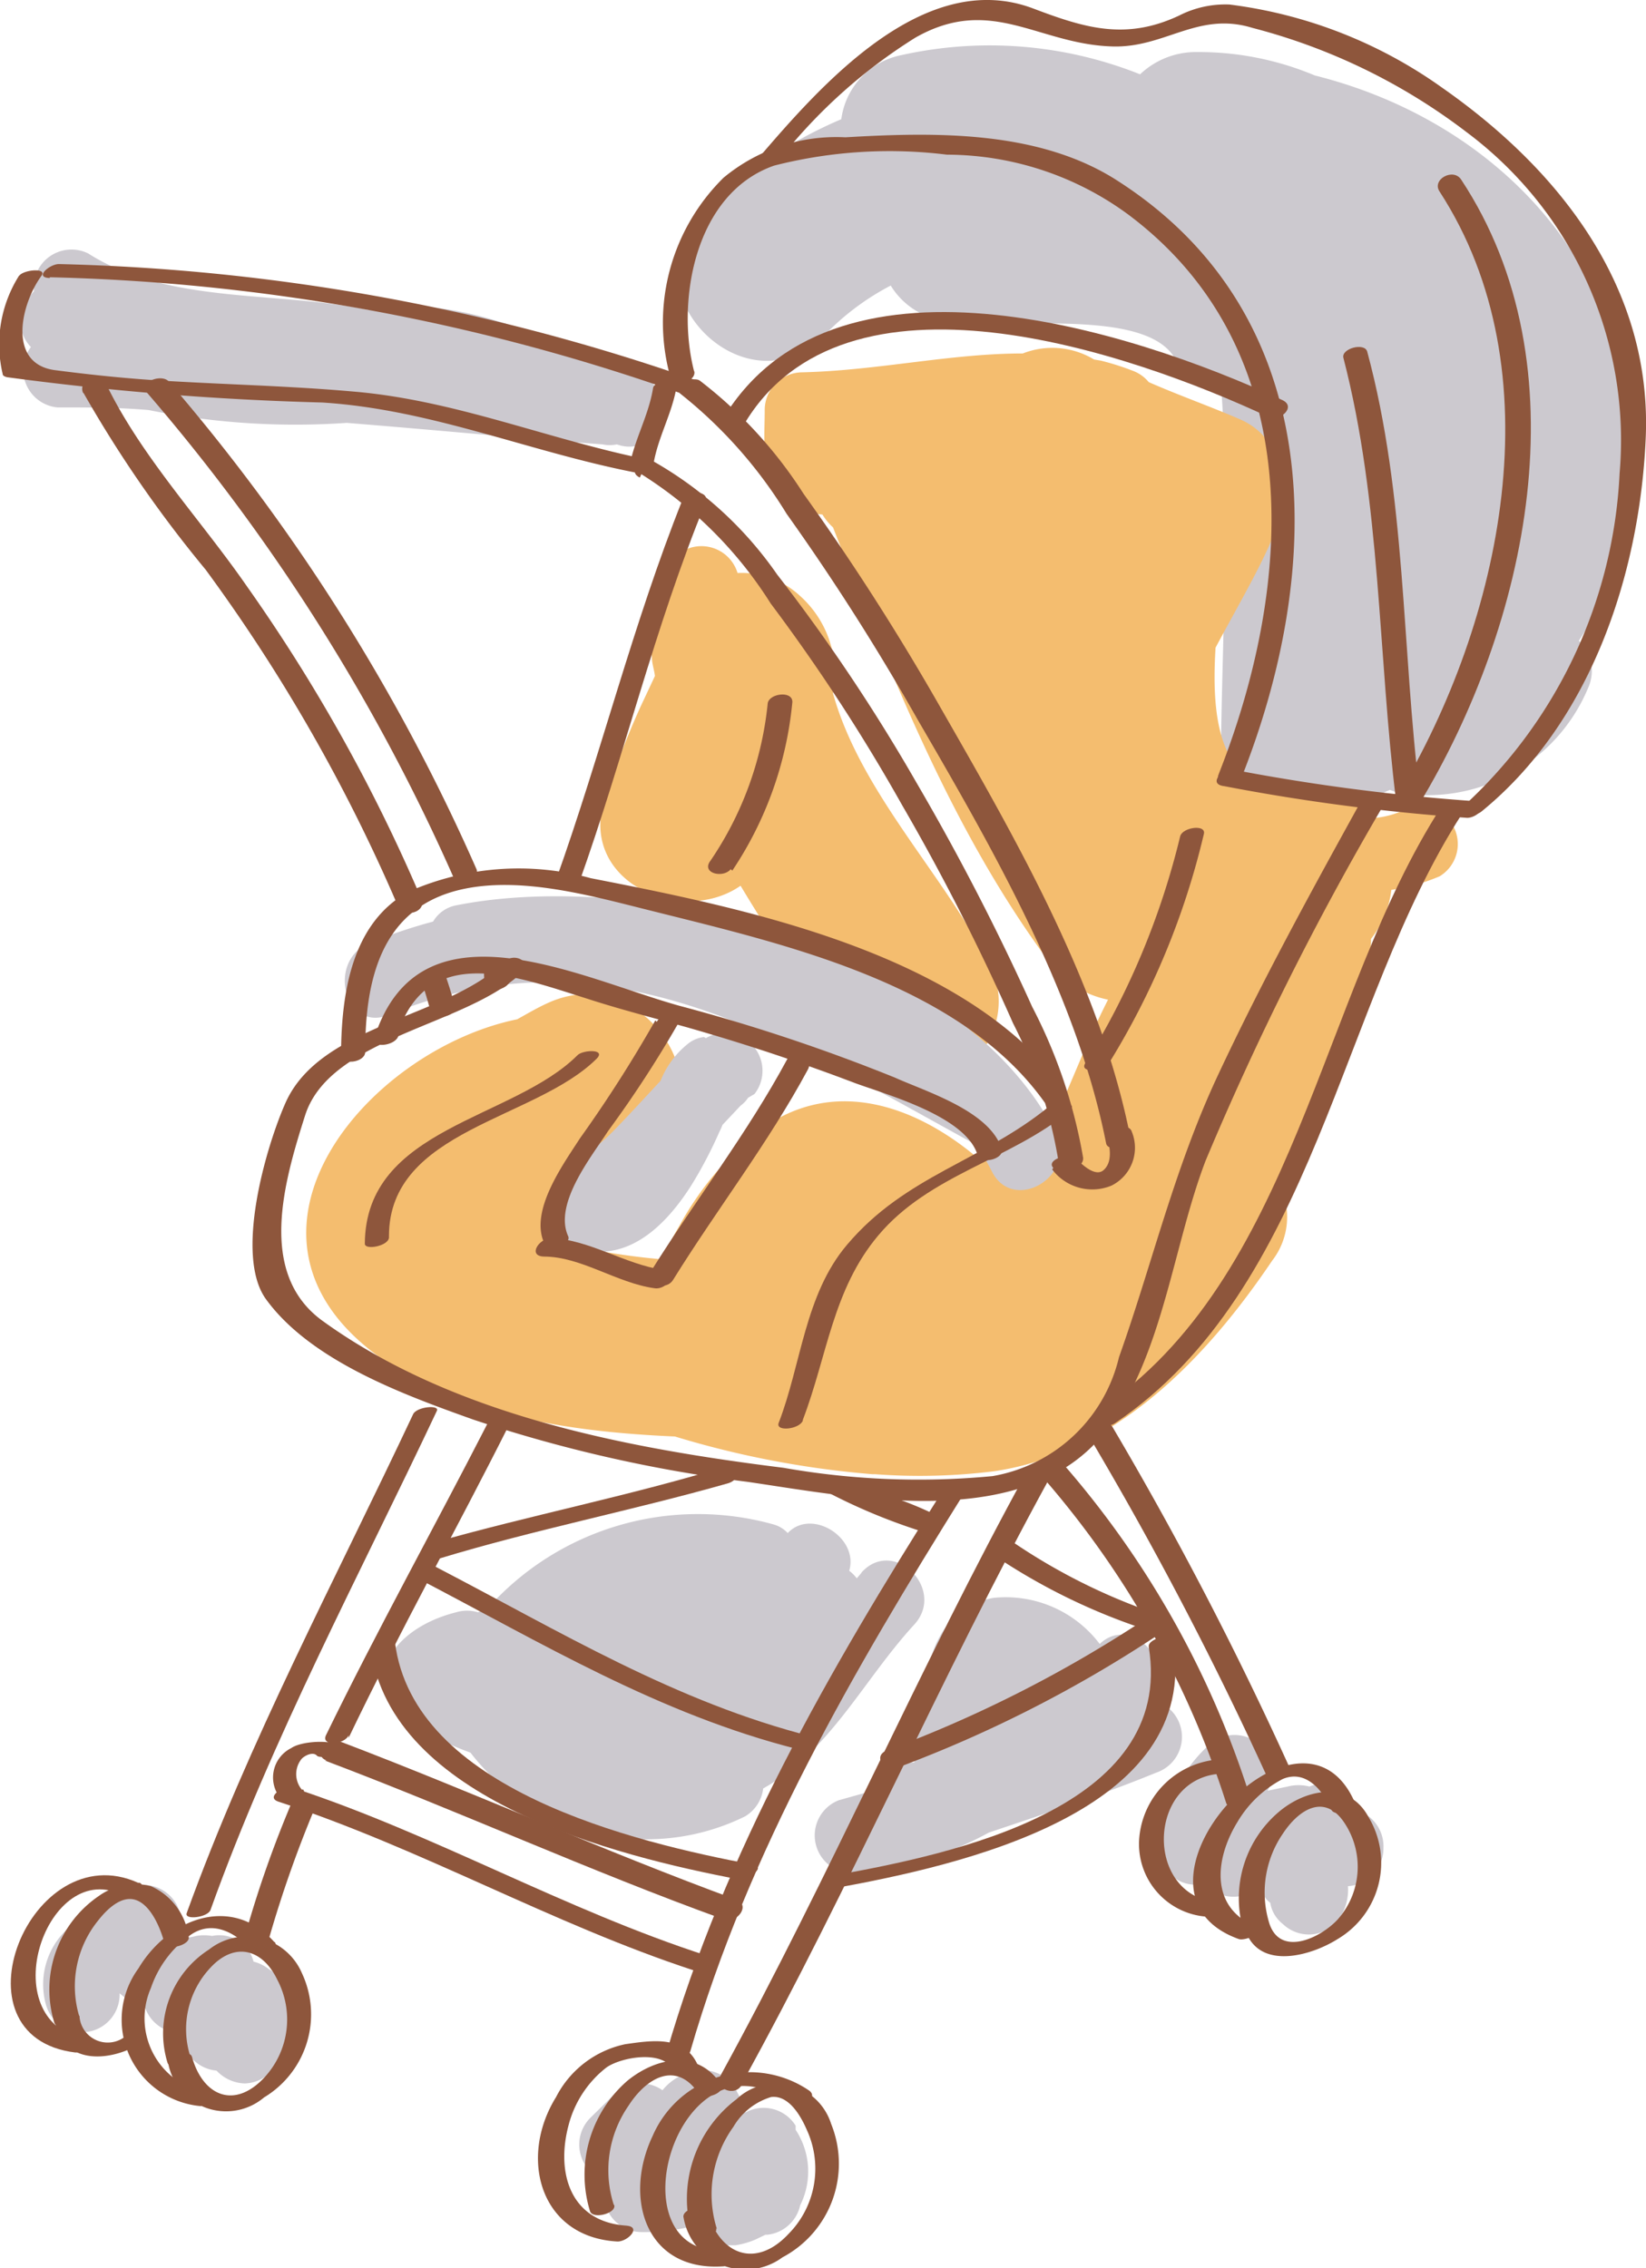 <svg xmlns="http://www.w3.org/2000/svg" viewBox="0 0 43.63 60.13"><defs><style>.cls-1{fill:#ccc9cf;}.cls-2{fill:#f4bd6f;}.cls-3{fill:#8e563c;}</style></defs><g id="レイヤー_2" data-name="レイヤー 2"><g id="レイヤー_1-2" data-name="レイヤー 1"><path class="cls-1" d="M41.84,17a8.6,8.6,0,0,0,1.4-5.76c-.43-4.8-4-8.14-8.39-9.24a7.92,7.92,0,0,0-3.11-.62,2.15,2.15,0,0,0-1.52.59,10.75,10.75,0,0,0-6.32-.51,2,2,0,0,0-1.6,1.7,11.51,11.51,0,0,0-3.69,2.51C16.55,7.75,19.8,11,21.87,8.87a6.76,6.76,0,0,1,1.74-1.3,2,2,0,0,0,1.28.91c1.48.32,5.22-.36,6.18.91a2.38,2.38,0,0,0,1.3.89c.22,3,.05,6.08,0,9.12a2.32,2.32,0,0,0,2.91,2.22c.53-.21,1-.44,1.56-.68l.19.07a4.62,4.62,0,0,0,5.06-2.76,1.1,1.1,0,0,0-.28-1.3"/><path class="cls-2" d="M26.17,25.47C25,23.16,22.81,21,22.08,18.38a2.77,2.77,0,0,0-.87-2.58,2.28,2.28,0,0,0-1.66-.61,1,1,0,0,0-1.21-.68,1.18,1.18,0,0,0-.85,1.36l.06.34a1.81,1.81,0,0,0-.27,1.22c0,.16.06.32.08.49l-.38.81c-.35.77-.65,1.56-.93,2.36-.79,2.28,2,3.49,3.58,2.39.84,1.4,1.77,2.78,2.57,4.31,1.37,2.63,5.34.3,4-2.32"/><path class="cls-2" d="M38.5,21.86a1,1,0,0,0-1.34-.36,2.48,2.48,0,0,1-.78.19A2,2,0,0,0,34.7,21c-2.38.18-2.6-1.83-2.48-3.83.53-1,1.15-2.05,1.5-2.89.45-1.05.42-2.59-.82-3.15-.8-.35-1.63-.64-2.45-1a1,1,0,0,0-.42-.3,7,7,0,0,0-.85-.27L29,9.53a2.14,2.14,0,0,0-1.89-.16c-1.92,0-3.83.45-5.84.5a1,1,0,0,0-1,1c0,.93-.16,2,.79,2.53a1.72,1.72,0,0,0,.74.24,1.54,1.54,0,0,0,.28.34c1.58,4,3.17,8.07,5.73,11.52a2.55,2.55,0,0,0,1.56,1c-.22.44-.43.88-.63,1.35-.32.75-.62,1.48-.95,2.17a6.68,6.68,0,0,0-1.92.64c-1.63-1.36-3.8-2.13-5.73-.7A8.33,8.33,0,0,0,18,32.51c-.17.29-.33.58-.49.87a17.85,17.85,0,0,1-2.14-.32l-.82-.19c.46-.56.89-1.13,1.31-1.73a7.12,7.12,0,0,1,1-.56c2.69-1.24.35-5.2-2.32-4-.29.13-.56.29-.83.44-4,.82-8.17,5.77-3.59,9,2.14,1.51,5,1.94,7.77,2.06a24.9,24.9,0,0,0,5.24,1h.07A15.93,15.93,0,0,0,26.36,39c3.22-.48,5.62-3,7.36-5.58a1.89,1.89,0,0,0,.2-2A13,13,0,0,0,36.34,25s0-.07,0-.11a2.59,2.59,0,0,0,.54-1.3,5.19,5.19,0,0,0,1.28-.36,1,1,0,0,0,.35-1.35"/><path class="cls-1" d="M18.66,27.49a.84.84,0,0,0-.4.16,2.37,2.37,0,0,0-.75,1c-.42.45-.83.9-1.26,1.34-.69.7-1.59,1.11-1.59,2.18a1,1,0,0,0,1,1c1.19.14,2.08-.83,2.66-1.74A11.41,11.41,0,0,0,19.07,30a1.42,1.42,0,0,0,.08-.18l.48-.51a.8.8,0,0,0,.2-.21L20,29a1,1,0,0,0-1.29-1.48"/><path class="cls-1" d="M28,30.07C25.55,25.13,17.1,23,12.09,24a.9.9,0,0,0-.61.43A13.91,13.91,0,0,0,9.79,25c-1.15.48-.65,2.39.53,1.9,5.82-2.41,10.55.72,15.56,3.45a7.1,7.1,0,0,1,.41.7c.56,1.13,2.26.14,1.7-1"/><path class="cls-1" d="M16.89,9.91c-2.36-.84-4.58-2.15-7.15-1.7-2.42-.5-5.28-.14-7.4-1.49a1,1,0,0,0-1.44,1l-.08.09a1,1,0,0,0,0,1.39h0a1,1,0,0,0,.7,1.6c.81,0,1.62,0,2.42.07a19.71,19.71,0,0,0,5.25.34c2.26.18,4.52.4,6.78.57a.93.93,0,0,0,.38,0h0c1.2.42,1.71-1.48.52-1.9"/><path class="cls-1" d="M7.14,52.21A1.1,1.1,0,0,0,6.72,52a.89.89,0,0,0-.24-.42.94.94,0,0,0-.86-.26,1.19,1.19,0,0,0-.42,0,1.86,1.86,0,0,1-.38.06H4.7a1,1,0,0,0,.07-.67A1,1,0,0,0,3.55,50a4.22,4.22,0,0,0-1.78,1.15,2,2,0,0,0-.55,2,1,1,0,0,0,1.21.69,1,1,0,0,0,.74-1l.16.13a1.69,1.69,0,0,0,.52.26,1,1,0,0,0,1,.66,1,1,0,0,0,.28.72,1,1,0,0,0,.61.28,1.07,1.07,0,0,0,.74.34,1,1,0,0,0,.95-.76l.08-.12a1.75,1.75,0,0,0,.27-.89,1.43,1.43,0,0,0-.6-1.23"/><path class="cls-1" d="M21.09,56.35A1,1,0,0,0,19.76,56l0-.08a5.6,5.6,0,0,0-.27-.55,1,1,0,0,0-1.11-.46,1.43,1.43,0,0,0-.82.5,1,1,0,0,0-1.26.09l-.66.65a1,1,0,0,0,0,1.4,1,1,0,0,0,.28.18,1.33,1.33,0,0,1,.09.44,1,1,0,0,0,1,1A5.26,5.26,0,0,0,18.41,59a.65.65,0,0,0,.09.16.8.8,0,0,0,.76.36h.08l.15,0a2.23,2.23,0,0,0,.53-.15l.27-.13.05,0a1,1,0,0,0,.87-.78,2,2,0,0,0-.12-2"/><path class="cls-1" d="M36.67,49A1,1,0,0,0,36,48a1.05,1.05,0,0,0-.95-.71.89.89,0,0,0-.34.07,1.15,1.15,0,0,0-.58,0l-.53.11A1,1,0,0,0,32,46.3,4,4,0,0,0,30.75,49a.93.93,0,0,0,1.2.92L32,50a1,1,0,0,0,1.39,0l0,0a.87.87,0,0,0,.07.17.64.64,0,0,0,.21.27A.89.89,0,0,0,34,51a1,1,0,0,0,1.39,0,1.36,1.36,0,0,0,.34-1c.05,0,.08,0,0,0h0a1,1,0,0,0,.94-1"/><path class="cls-1" d="M22.83,41.7l-.12.14a1,1,0,0,0-.2-.2c.26-.88-1-1.67-1.63-1a.81.81,0,0,0-.38-.23,7.46,7.46,0,0,0-7.56,2.21l-.27.12a1,1,0,0,0-.58,0c-1.79.45-2.76,2-.86,3.14a7.35,7.35,0,0,0,1.24.58,5.9,5.9,0,0,0,7.28,1.69,1,1,0,0,0,.48-.74c1.78-1,2.65-2.87,4-4.34.86-.93-.53-2.33-1.39-1.39"/><path class="cls-1" d="M24.42,46.69c-.07,0-.06,0,0,0"/><path class="cls-1" d="M30.49,45c.74-.92-.52-2.21-1.34-1.42a3.12,3.12,0,0,0-2.83-1.22C25,42.61,24.57,43.81,24.5,45a1.89,1.89,0,0,0-.26,1.72,1.06,1.06,0,0,0-1,.72l-1,.28a1,1,0,0,0,.26,1.93,8.74,8.74,0,0,0,3.71-1.07c1.49-.5,3-1,4.44-1.59a1,1,0,0,0-.2-1.94"/><path class="cls-3" d="M18.4,9.85c-.48-1.84,0-4.72,2.12-5.46A12.38,12.38,0,0,1,25.1,4.1a8.14,8.14,0,0,1,4.81,1.59c4.79,3.59,4.38,9.81,2.39,14.84-.13.34.51.34.61.08C35.13,15,35.19,8.36,29.62,4.79,27.54,3.45,24.8,3.5,22.41,3.64a4.68,4.68,0,0,0-3.23,1.07A5.39,5.39,0,0,0,17.77,10c.08.29.71.12.63-.17"/><path class="cls-3" d="M20.66,4.23A14.11,14.11,0,0,1,24.26,1c2-1.14,3.24.16,5.19.23,1.42.06,2.29-.94,3.75-.49A15.89,15.89,0,0,1,38.87,3.5a10.19,10.19,0,0,1,4.06,9.05,12.78,12.78,0,0,1-4.18,8.86c-.28.23.35.24.51.11,2.88-2.34,4.19-6.24,4.36-9.85.2-4-2.25-7.15-5.4-9.35A12.33,12.33,0,0,0,32.59.12a2.69,2.69,0,0,0-1.33.29c-1.42.67-2.51.33-3.86-.18-2.91-1.11-5.66,2.05-7.33,4-.19.22.45.18.59,0"/><path class="cls-3" d="M13.39,25.48C11.85,27,8.51,27.13,7.57,29.23c-.52,1.17-1.36,4.05-.52,5.21,1.19,1.64,3.67,2.54,5.49,3.19a37.61,37.61,0,0,0,7.26,1.65c2.95.43,7.48,1.38,9.57-1.42,1.47-2,1.73-4.86,2.59-7.1a79,79,0,0,1,4.72-9.43c.18-.32-.47-.34-.61-.08-1.32,2.39-2.63,4.78-3.79,7.26s-1.74,5-2.62,7.47a4.17,4.17,0,0,1-3.35,3.15,20.59,20.59,0,0,1-5.54-.22C16.6,38.39,12,37.52,8.53,35c-1.71-1.26-1-3.68-.44-5.44.67-2.07,4.26-2.36,5.73-3.77.31-.3-.19-.54-.43-.31"/><path class="cls-3" d="M18.09,13.25c-1.31,3.28-2.16,6.74-3.35,10.07-.12.35.51.36.61.08,1.19-3.33,2-6.78,3.35-10.07.14-.34-.5-.36-.61-.08"/><path class="cls-3" d="M34,10.61c-4.09-1.9-12-4.4-14.89.58-.19.31.46.33.6.08,2.67-4.54,10.23-1.94,13.93-.21.27.13.73-.27.36-.45"/><path class="cls-3" d="M29.36,28.24a20.48,20.48,0,0,0,2.55-6.13c.07-.27-.58-.18-.63.07a20.54,20.54,0,0,1-2.51,6c-.18.27.47.24.59,0"/><path class="cls-3" d="M21.28,37.64c.65-1.7.79-3.45,2-4.89,1.35-1.61,3.49-2,5.06-3.29.29-.24-.34-.29-.52-.14C26.06,30.77,24,31.16,22.45,33c-1.12,1.32-1.21,3.17-1.81,4.72-.09.24.55.17.64-.06"/><path class="cls-3" d="M1.32,7.35A53.88,53.88,0,0,1,18,10.41c.2.07.77-.22.5-.31A54.92,54.92,0,0,0,1.56,7c-.24,0-.67.36-.24.37"/><path class="cls-3" d="M.51,7.3A3.41,3.41,0,0,0,.07,9.91c0,.06.08.08.12.09a77.65,77.65,0,0,0,8.35.67c2.88.18,5.47,1.3,8.27,1.85.13,0,.48,0,.51-.21.12-.73.51-1.37.62-2.1,0-.24-.6-.12-.63.08-.12.74-.5,1.37-.63,2.1l.52-.2c-2.65-.53-5.11-1.58-7.83-1.81-1.8-.16-3.6-.19-5.4-.31-.85-.06-1.69-.15-2.53-.26C.19,9.63.55,8.06,1.1,7.31c.16-.22-.48-.16-.59,0"/><path class="cls-3" d="M17,12.57A10.93,10.93,0,0,1,20.43,16a48.41,48.41,0,0,1,3.48,5.34,59.18,59.18,0,0,1,2.94,5.78,12.4,12.4,0,0,1,1.22,3.75c0,.29.67.13.64-.18a13.65,13.65,0,0,0-1.35-4,63.89,63.89,0,0,0-3.06-5.93,48,48,0,0,0-3.7-5.53,10,10,0,0,0-3.28-3c-.26-.13-.73.25-.36.43"/><path class="cls-3" d="M18,10.41a12.14,12.14,0,0,1,2.85,3.21,62,62,0,0,1,3.47,5.45c2,3.44,4.22,7.29,5,11.24.05.25.69.09.64-.17-.79-4-3-7.84-5-11.33a64.49,64.49,0,0,0-3.66-5.72,11.75,11.75,0,0,0-2.75-3c-.19-.13-.77.14-.5.32"/><path class="cls-3" d="M11.19,26.06c.08.24.15.48.22.73s.73.21.63-.17-.14-.49-.22-.73-.75-.2-.63.17"/><path class="cls-3" d="M2.21,10.41A32.62,32.62,0,0,0,5.45,15.1,45,45,0,0,1,10.54,24c.14.36.78.19.63-.17a44.78,44.78,0,0,0-4.62-8.28c-1.23-1.78-2.84-3.48-3.77-5.44-.17-.35-.74,0-.57.32"/><path class="cls-3" d="M12.83,25.79c0,.11,0,.21.05.32,0,.27.68.11.64-.17,0-.11,0-.21-.06-.32-.06-.27-.7-.11-.63.17"/><path class="cls-3" d="M3.88,10.39A51.57,51.57,0,0,1,12,23.21c.11.27.74.08.63-.17A51.77,51.77,0,0,0,4.47,10.11c-.18-.2-.78,0-.59.28"/><path class="cls-3" d="M5.05,54.53a2.38,2.38,0,0,1,.52-2.36c.64-.7,1.38-.52,1.78.31A2.26,2.26,0,0,1,7,55.08c-.79.84-1.62.48-1.91-.55-.06-.23-.69-.05-.63.17A1.56,1.56,0,0,0,7,55.6a2.57,2.57,0,0,0,1-3.3,1.6,1.6,0,0,0-2.46-.62,2.64,2.64,0,0,0-1.1,3c.07.23.7,0,.63-.17"/><path class="cls-3" d="M19,59.08a3.06,3.06,0,0,1,.44-2.7,1.74,1.74,0,0,1,1-.79c.48-.06.8.53.95.88a2.46,2.46,0,0,1-.49,2.75c-.87.93-1.83.55-2.15-.6-.06-.23-.7-.06-.63.17a1.66,1.66,0,0,0,2.62,1.05,2.81,2.81,0,0,0,1.29-3.54,1.53,1.53,0,0,0-2.51-.65,3.31,3.31,0,0,0-1.17,3.6c.07.22.7,0,.63-.17"/><path class="cls-3" d="M33.65,51a2.76,2.76,0,0,1,.36-2.4c.41-.62,1.07-1.05,1.59-.33a2.1,2.1,0,0,1-.14,2.61c-.45.49-1.51,1-1.81.12-.08-.23-.71-.05-.64.17.37,1.07,1.74.68,2.45.23a2.35,2.35,0,0,0,.81-3.24c-.51-.94-1.59-.75-2.31-.18a3,3,0,0,0-1,3.19c.08.22.71,0,.64-.17"/><path class="cls-3" d="M5.58,50.63c1.64-4.57,3.93-8.84,6-13.23.08-.17-.54-.11-.63.09-2.06,4.38-4.35,8.66-6,13.22-.08.2.56.12.63-.08"/><path class="cls-3" d="M9.24,46.07c1.35-2.82,2.87-5.54,4.27-8.33.15-.29-.49-.24-.59,0C11.51,40.49,10,43.21,8.64,46c-.14.3.5.25.6,0"/><path class="cls-3" d="M7.15,51.32a31.15,31.15,0,0,1,1.2-3.4c.17-.37-.47-.46-.62-.13a29.18,29.18,0,0,0-1.2,3.4c-.12.38.52.48.62.13"/><path class="cls-3" d="M18.3,54.37c1.53-5.29,4.34-10.11,7.24-14.76.17-.29-.47-.26-.61,0C22,44.24,19.2,49.1,17.66,54.44c-.08.27.57.18.64-.07"/><path class="cls-3" d="M19.66,55.24c2.89-5.23,5.25-10.74,8.13-16,.2-.36-.37-.6-.55-.27C24.35,44.23,22,49.73,19.11,55c-.21.37.37.6.55.27"/><path class="cls-3" d="M27.5,39a24.43,24.43,0,0,1,5,8.79c.07.24.7.06.63-.17a24.78,24.78,0,0,0-5-8.87c-.16-.18-.77.06-.59.25"/><path class="cls-3" d="M28.91,38.15A94.64,94.64,0,0,1,33.54,47c.13.3.76.13.63-.17a94.73,94.73,0,0,0-4.68-9c-.16-.28-.76,0-.58.29"/><path class="cls-3" d="M11.05,41.83c3.32,1.73,6.42,3.61,10.1,4.54.19.05.75-.24.39-.33-3.64-.92-6.69-2.79-10-4.51-.17-.09-.76.17-.51.3"/><path class="cls-3" d="M23.81,46.85a34,34,0,0,0,6.9-3.52c.35-.24-.15-.55-.44-.35a33.79,33.79,0,0,1-6.76,3.42c-.4.16-.05.59.3.45"/><path class="cls-3" d="M11.63,41.32c2.53-.77,5.14-1.28,7.67-2,.39-.12.28-.55-.11-.43-2.54.77-5.14,1.28-7.68,2-.39.12-.27.55.12.43"/><path class="cls-3" d="M21.94,39.56a15.51,15.51,0,0,0,2.38,1c.29.12.73-.3.36-.46a9.5,9.5,0,0,0-1.54-.57,2.73,2.73,0,0,1-.71-.34c-.26-.17-.8.18-.49.38"/><path class="cls-3" d="M26.35,41.23a16.26,16.26,0,0,0,3.85,1.91c.25.06.75-.31.37-.39a15.83,15.83,0,0,1-3.72-1.87c-.22-.12-.79.19-.5.35"/><path class="cls-3" d="M9.83,43.71c.54,4,6.49,5.49,9.75,6.11.24,0,.75-.32.38-.39-3.18-.6-9-2-9.49-5.89,0-.25-.67-.1-.64.17"/><path class="cls-3" d="M22.09,50.06c3.3-.6,9.79-2,9-6.57,0-.21-.68-.06-.64.17.7,4.27-5.21,5.49-8.31,6.05-.3,0-.53.43-.09.35"/><path class="cls-3" d="M32.45,20.84a53.77,53.77,0,0,0,6.44.84c.3,0,.66-.43.23-.44a53.94,53.94,0,0,1-6.45-.84c-.3,0-.65.39-.22.44"/><path class="cls-3" d="M37.61,21.33C40.49,16.58,42,9.71,38.73,4.76c-.21-.32-.79,0-.57.32,3.09,4.76,1.65,11.39-1.11,16-.22.36.35.62.56.29"/><path class="cls-3" d="M37.64,21.1c-.49-3.93-.36-7.93-1.4-11.78-.07-.25-.7-.08-.63.17,1,3.86.91,7.85,1.4,11.78,0,.25.67.1.63-.17"/><path class="cls-3" d="M38.21,21.38c-3.23,5-3.87,12.51-9.09,16-.36.24.15.54.43.35,5.31-3.58,5.94-11.09,9.2-16.15.23-.34-.36-.51-.54-.23"/><path class="cls-3" d="M19.21,59.66c-3.05.17-1.23-6.1,1.75-3.89.2.15.77-.14.49-.35a2.8,2.8,0,0,0-4.15,1.2c-.78,1.64-.19,3.58,1.84,3.46.34,0,.5-.45.07-.42"/><path class="cls-3" d="M16.27,58.45a3,3,0,0,1,.39-2.63c.48-.75,1.27-1.2,1.86-.32.12.18.73,0,.59-.25-.62-.93-1.7-.72-2.47-.1a3.3,3.3,0,0,0-1,3.47c.08.22.71.05.64-.17"/><path class="cls-3" d="M16.62,59c-1.49-.09-1.89-1.38-1.55-2.66a2.84,2.84,0,0,1,1-1.53c.39-.28,1.52-.48,1.77.07.13.26.75.07.64-.17-.36-.76-1.21-.62-1.91-.52a2.68,2.68,0,0,0-1.83,1.4c-1,1.61-.43,3.72,1.63,3.83.28,0,.65-.4.22-.42"/><path class="cls-3" d="M7.27,51.48c-1.14-1.28-2.82-.61-3.6.7a2.3,2.3,0,0,0,1.64,3.65c.19,0,.75-.27.39-.33A2,2,0,0,1,4,52.7a2.84,2.84,0,0,1,1-1.37c.61-.47,1.25-.1,1.69.39.14.16.75-.07.59-.24"/><path class="cls-3" d="M3.3,54a.75.75,0,0,1-1.19-.52c0-.23-.69-.06-.64.17.25,1.09,1.44,1,2.22.54.1,0,.19-.19.06-.25A.52.52,0,0,0,3.3,54"/><path class="cls-3" d="M2.11,53.48a2.77,2.77,0,0,1,.5-2.58c.22-.28.61-.67,1-.53s.64.73.75,1.14c.06.22.7.05.64-.17A1.71,1.71,0,0,0,4,50a1.66,1.66,0,0,0-1.38.26,3,3,0,0,0-1.18,3.36c.07.22.7,0,.63-.17"/><path class="cls-3" d="M3.66,49.91C.81,48.62-1.38,54,2,54.41c.19,0,.75-.28.4-.33-2.67-.35-1.22-4.79.79-3.87.18.08.76-.19.51-.3"/><path class="cls-3" d="M33.37,51.1c-1.3-.47-1.19-1.79-.57-2.8A3,3,0,0,1,34,47.16c.62-.26,1.07.31,1.29.81.09.22.71,0,.63-.17-1.44-3.38-6.61,2.33-3.09,3.6.18.07.76-.21.5-.3"/><path class="cls-3" d="M32.19,50.42c-1.83-.25-1.76-3.16.05-3.39.32,0,.52-.44.08-.39A2.28,2.28,0,0,0,30.2,48.7,1.93,1.93,0,0,0,32,50.81c.26,0,.66-.32.24-.39"/><path class="cls-3" d="M27.89,31a1.33,1.33,0,0,0,1.57.43A1.12,1.12,0,0,0,30,30c-.08-.27-.71-.1-.64.18s.12.64-.11.84-.61-.19-.75-.33-.79.05-.58.27"/><path class="cls-3" d="M7.38,47.76c3.79,1.24,7.25,3.24,11,4.47.23.07.75-.26.38-.38-3.79-1.22-7.25-3.23-11-4.46-.22-.08-.74.25-.38.37"/><path class="cls-3" d="M8.61,46.67c3.55,1.34,7,2.92,10.57,4.21.35.13.73-.38.34-.52C16,49.07,12.5,47.49,9,46.16c-.35-.14-.73.37-.34.51"/><path class="cls-3" d="M8,47.44a.64.64,0,0,1,0-.82c.09-.09.3-.19.4-.08s.77-.07.59-.25-1-.14-1.27.05a.87.87,0,0,0-.26,1.36c.12.18.73,0,.58-.26"/><path class="cls-3" d="M9.68,27.89c0-1.88.4-3.77,2.46-4.29,1.64-.41,3.61.17,5.19.56,3.51.88,8.11,1.92,10.35,5.05.16.23.77,0,.58-.28-2.62-3.66-8.46-4.84-12.6-5.65a7.22,7.22,0,0,0-4.79.34c-1.56.82-1.82,2.74-1.83,4.32,0,.33.64.22.64-.05"/><path class="cls-3" d="M10.52,27.46c.79-2.49,3.12-1.59,5-1,1.07.35,2.16.61,3.23.93,1.32.39,2.62.83,3.91,1.32.87.32,2.93.88,3.25,1.9.09.28.73.11.64-.16-.32-1-2-1.51-2.82-1.88A48,48,0,0,0,18,26.66c-2.65-.74-6.88-2.92-8.08.86-.09.28.56.21.64-.06"/><path class="cls-3" d="M17.37,27.05a35.5,35.5,0,0,1-2,3.13c-.43.67-1.33,1.9-.95,2.76.12.24.74.05.64-.17-.39-.86.62-2.11,1.06-2.79A30.22,30.22,0,0,0,18,27.09c.15-.3-.49-.24-.59,0"/><path class="cls-3" d="M20.86,28.09c-1.05,1.95-2.41,3.7-3.58,5.57-.22.36.36.59.56.27,1.16-1.87,2.52-3.62,3.57-5.57.2-.36-.38-.59-.55-.27"/><path class="cls-3" d="M14.41,33.31c1,0,1.93.7,2.94.84.34.05.64-.43.21-.49-1-.15-1.92-.79-2.94-.84-.33,0-.64.47-.21.49"/><path class="cls-3" d="M10.31,32.77c0-2.83,3.88-3.08,5.51-4.71.25-.26-.37-.23-.51-.09-1.72,1.72-5.62,1.91-5.64,5,0,.18.64.06.64-.17"/><path class="cls-3" d="M19.41,23.08A9.64,9.64,0,0,0,21,18.64c.05-.34-.6-.27-.65,0a9,9,0,0,1-1.52,4.18c-.25.33.34.47.54.22"/></g></g></svg>